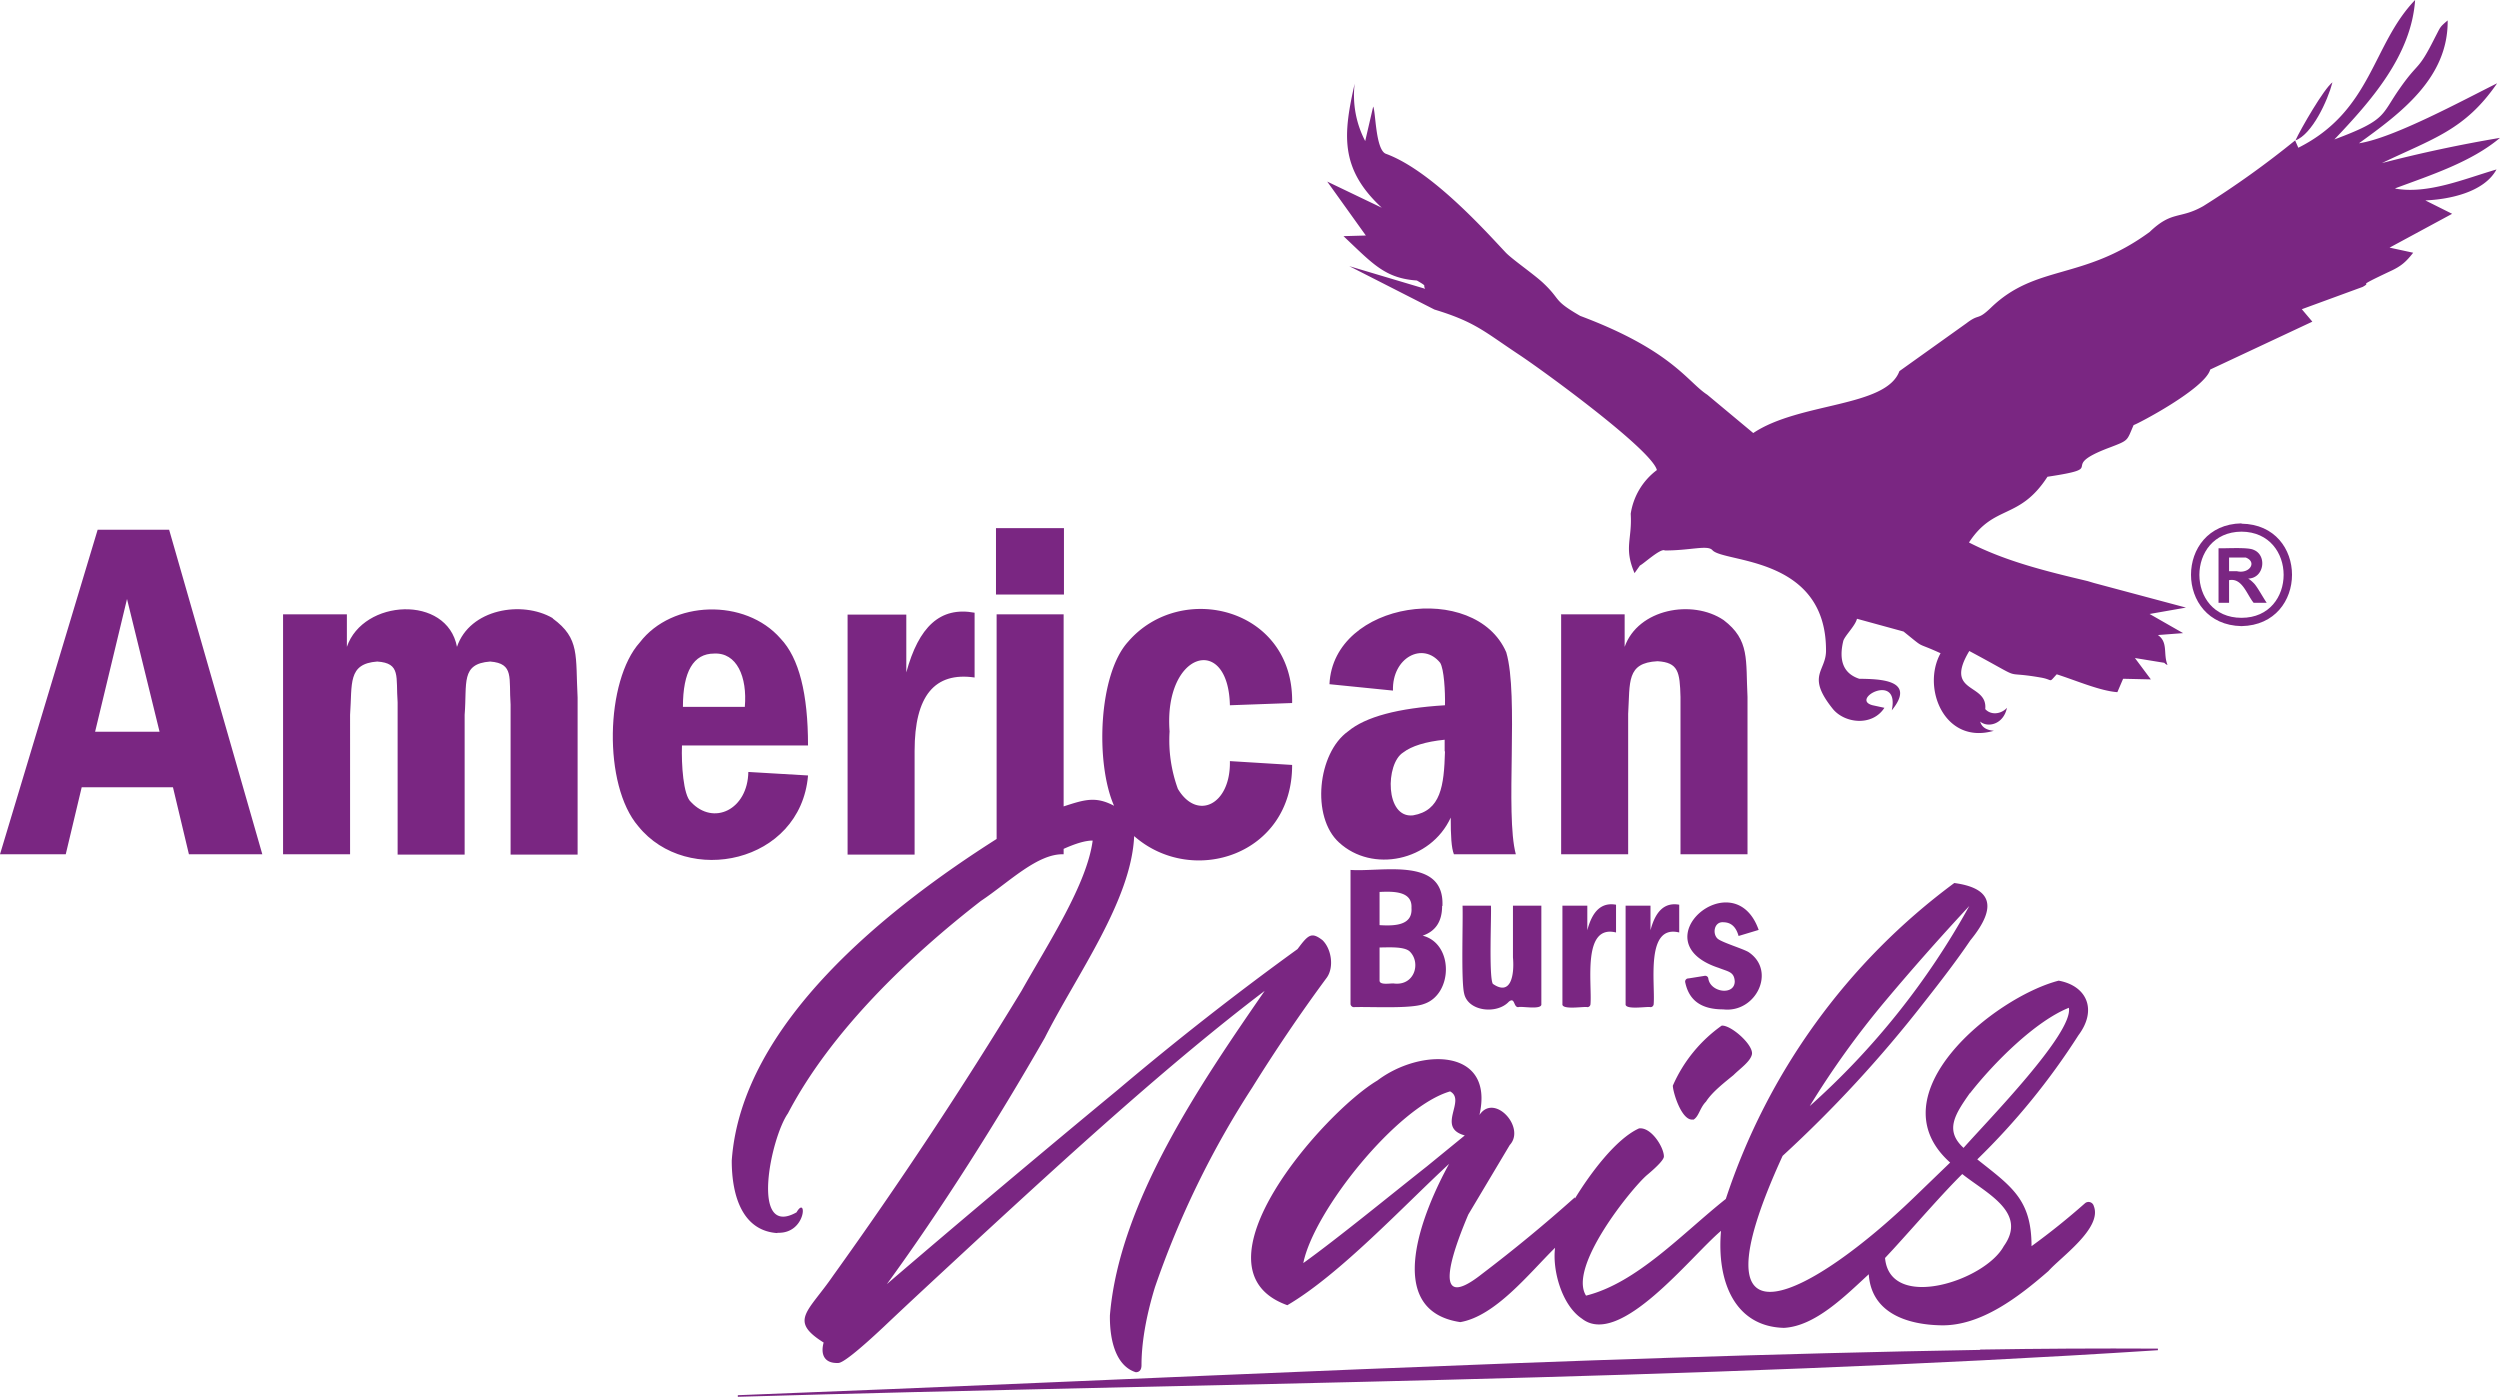 <?xml version="1.0" encoding="UTF-8"?> <svg xmlns="http://www.w3.org/2000/svg" id="Camada_1" data-name="Camada 1" viewBox="0 0 783.4 437.7"><defs><style>.cls-1{fill:#7a2682}</style></defs><path d="M620.5 423c-127.9 2.2-261.4 9.3-389.3 14.2v.5c147-4.3 298.3-5.1 445-14.6v-.5c-18.6-.1-37.2 0-55.7.3ZM286.6 235.3c0-17.3 6.3-24.8 18.8-23V192c-10.8-2-17.5 4.4-21.4 18.7v-18.1h-18.4v75.2h21v-32.4ZM489.2 192.4v75.3h21v-44c.6-10-.6-16 9.2-16.5 6.5.4 7 3.3 7.2 11.2v49.3h21v-49.3c-.6-11.6.8-17.8-7.5-24.1-9.8-6.6-26.8-3.5-31 8.4v-10.2h-20ZM173.2 193.7c-9.6-5.6-26-2.9-30 9-3.1-16.4-29.4-15-34.5 0v-10.2h-20v75.2h21V224c.7-9.8-.8-16 8.5-16.7 7.5.5 5.8 4.7 6.4 12.8v47.7h21V224c.8-10-1.3-16 8-16.7 7.6.6 5.8 5.1 6.4 13.5v47h21v-49.2c-.7-13.2.8-18.5-7.8-24.8ZM253.2 243l-18.7-1.1c-.2 11.8-10.9 17-18 9.4-2.4-2.1-3-11.8-2.8-17.7h39.5c0-16.2-2.8-27.4-8.6-33.5-11.1-12.7-34-12-44.1 1.2-10.8 12-11.6 44.7-.5 57.6 15.3 19 50.8 11.6 53.2-15.8Zm-29.5-38.2c7.2-.4 10.5 7.3 9.7 16.7H214c0-11.1 3.3-16.7 9.8-16.7ZM422.4 229.2c-9.5 6.8-11.6 26.8-2.8 34.8 10.4 9.6 28.7 5.9 35-7.8 0 5.7.2 9.5 1 11.5H475c-3.4-12.6 1-49.8-3-63.3-9.7-22.4-54.2-16.2-55.4 10l19.9 2c-.3-10.4 9.4-15.4 14.8-8.7 1.2 2 1.6 8.9 1.5 13.3-14.7.9-24.9 3.6-30.4 8.2Zm30.4 6.3c-.3 10.8-1.3 18.5-10 20-8.8 1-8.7-16.2-3.1-19.7 2.6-2 7-3.4 13-4v3.6ZM30.6 166 0 267.7h20.6l5-21h28.6l5 21h23L53 166H30.5Zm-.8 63.3 10-41.6L50 229.3H29.8ZM312.1 165.5h21.3v20.8h-21.3zM730.9 25.8c-2.7 2-10 14.7-11.6 18.2 5.2-1.9 10.1-12.4 11.6-18.2Z" class="cls-1"></path><path d="M750.6 59c11-4.1 23.8-8.2 32.8-15.8a434.7 434.7 0 0 0-37 7.9c16-7.7 26-10.3 36.1-25-10.3 5.1-32.5 17.2-43.3 18.8 13-9.4 28-20.4 27.8-38.5-2.6 2.2-2.2 2-4 5.4-5.4 10.8-5 7.3-11 15.9-6 8.5-3.9 9.8-20.5 16C743 31.6 755.6 17.4 756.8 0c-13.5 14-13.5 34.7-36.6 46.3l-1-2.3a287.9 287.9 0 0 1-28.8 20.6c-7.4 4.2-9.7 1.3-16.8 8.1-20.9 15.3-35.6 10-49.8 23.8-4.3 4.1-3.4 1.6-7.6 4.8l-21 15c-4.2 11.4-31.3 9.7-45.8 19.4l-14.4-12c-6.2-4-11-13.9-39.8-24.7-8.7-5-5.9-4.9-11.5-10.2-2.8-2.7-10.1-7.7-12-9.8-6.2-6.6-23.2-25.6-37.4-30.8-3.3-1.2-3.2-13.4-4-14.8l-2.5 10.8a31 31 0 0 1-3.3-18c-3.5 15.6-4.9 26.5 8.5 38.9l-17.1-8.2L428 73.8l-7 .2c9.2 8.7 13 13.2 23 13.9 3.6 2.1 1.7 1.2 2.6 2.6l-23.8-7.1L449.5 97c12.8 3.9 15.6 6.9 26.3 14 7.3 4.8 41.8 29.9 43.4 36.3A21 21 0 0 0 511 161c.5 8.1-2.2 10.6 1.2 18.6l1.7-2.4c1-.4 6.6-5.6 7.8-4.7 8.1 0 13.4-1.8 14.9-.1 3.6 4 35.5 1.8 35.6 31.2.2 6.8-6.4 7.9 2.1 18.5 3.7 4.6 12.4 5.6 16.2-.3l-3.7-.8c-7.3-1.9 8.6-10.5 6 1.6 8-9.8-4.3-9.8-10.2-9.9-4.8-1.6-6.5-5.5-5-11.8.4-1.6 3.8-4.8 4.3-7l14.6 4c7.2 5.8 3.3 3 11.6 6.8-6 10.8 1.2 28.8 16.7 24.3-2.3-.2-3.8-1.1-4.3-2.9 2.3 2 7.3 1 8.4-4.3-1.8 2-5 2.4-6.8.4.8-8.3-13.1-4.7-5-18.2 18.7 10 9 6 22.3 8.3 4.2.7 2.4 1.9 5.1-1 6.5 2.1 13.6 5.2 19 5.6l1.8-4.2 8.7.2-5-6.7 9.2 1.5c.5.5.9.7 1 .6-1.4-3.4.3-7-3-9.3l7.9-.6-10.5-6 11.4-2-28.8-7.7-2-.6c-12.6-3-25.5-6.1-37.2-12.1 7.9-12.1 15.7-6.9 24.6-20.6 20-3 2.2-2.7 19.6-9.2 6-2.3 5.2-2 7.4-7 1-.2 22.4-11.4 24-17.4l32-15-3.3-3.9 19.1-7c3.5-2-3.5.8 8.6-4.9 3.5-1.6 5-3 7.2-5.8l-7.4-1.6L768.4 67l-8.4-4.2c7.4-.3 18.4-2.5 22.3-9.7-10.2 3-21.5 7.8-31.7 6Z" class="cls-1"></path><path d="M702.4 164c-21.1.4-21.1 31.8 0 32.2 21.1-.4 21.1-31.8 0-32.1Zm0 29.6c-17.6 0-17.6-26.9 0-27 17.6.1 17.6 27 0 27Z" class="cls-1"></path><path d="M706.3 182.8c-.5-.5-1-1-1.8-1.5 5-.1 6-7.3 1.7-9-1.8-.9-8.8-.4-11-.5v17.1h3.3v-7.1c4.1-.8 5.5 4.4 7.7 7.1h4.1c-1-1.4-3-5.1-4-6.1ZM701 179h-2.5v-4.3h5.2c3.7 1.4 1.2 5.2-2.7 4.3ZM243.6 386.3c9.2.4 9.3-12.1 6-6.4-14.6 8.2-8.1-23.3-2.7-31 13.4-25.6 37.8-49 60.5-66.6 8.6-5.7 17.7-14.9 25.9-14.6V266c3.8-1.7 6.8-2.6 9.1-2.6-1.8 13.7-13.8 32-22.3 47.1a1400 1400 0 0 1-59 89.2c-7.9 11.5-14 14.1-3 21-1 3.6.1 6.6 4.6 6.4 1.4 0 6.2-3.8 14.2-11.3 8-7.6 18.2-17 30.6-28.5 26.4-24.3 59-54.2 88.8-76.8-19.8 28.7-45.6 66.2-48.5 101.7-.1 8.3 2.1 15.9 8.1 17.8 1.2 0 1.8-.8 1.8-2.2 0-7 1.4-15.2 4.2-24.4a285 285 0 0 1 30.5-62.6c7.1-11.4 14.9-23 23.4-34.5 2.3-3.3 1.4-9-1.4-11.7-3.4-2.6-4.4-1.8-7.8 2.8a944.9 944.9 0 0 0-56.2 44c-23 19-49.9 41.6-72.5 61 17-23.3 34.8-51.5 49.5-77.2 10-19.8 27.1-42.9 28-63.2 18.2 16 49.6 6 49.5-22.3l-19.5-1.2c.3 13.7-10.3 18.8-16.3 8.7a44.5 44.5 0 0 1-2.6-18c-1.9-25 18.4-30.8 18.9-8.2l19.5-.7c.6-29.8-34.8-38.5-51.4-19.2-9.3 10.2-10.3 38-4.4 51.4-5.7-3-9.1-2-15.8.2v-60.2h-21v70.4c-34 21.6-80 57.8-83 100.8 0 11.3 3.5 22 14.3 22.7ZM464.4 399.2c-17.7 14-7.5-11-4.3-18.6l13-21.8c5.1-5.5-4.9-16.4-9.5-9.4 4.8-21-18.4-21.1-32-10.8-16.7 9.9-60 59-28.2 70.4 16.4-9.6 36.5-31.2 50.7-44.3-8 14.5-21.2 45.9 3.5 49.6 11-1.9 21.5-15.2 29.7-23.3-.9 7 2.1 18 8.4 22.2 11.8 9.3 34-19.4 43.6-27.5-1.4 16 4.4 30 19.7 30.4 9.8-.5 19.2-10 26.6-16.8.8 12.2 12.1 15.8 22.6 16 12.6.3 24.6-9.1 33.7-17 3.9-4.4 17-13.5 14.2-20.4a1.7 1.7 0 0 0-2.8-.8c-5.2 4.6-10.9 9.2-16.7 13.4 0-14.7-6.3-18.7-17-27.2a217.6 217.6 0 0 0 31.7-38.9c6-8 2.6-15.5-6.2-17.1-20.1 5.2-57.9 35.7-34 57l-11.4 11c-30.7 29.6-71.5 53.2-41.1-13.1a392.2 392.2 0 0 0 44.1-47.8c6-7.6 11-14.2 14.7-19.7 9.1-11.1 6.1-16.5-5-18a201.5 201.5 0 0 0-71.6 99C527.2 386.5 513 402 497 406c-5.7-9 14.2-33.5 19-37.7 3.6-3 5.4-5 5.4-5.9 0-2.9-4-9.3-7.8-8.8-7.3 3.3-15.4 14.3-20.1 22v-.4a471 471 0 0 1-29.1 24ZM447 365.6c-11.4 9-28 22.6-38.6 30.2 3.3-16.4 29.4-49 46-53.8 5.2 2.8-4.5 11.3 4.6 13.8l-12 9.8Zm170.3-23c7.5-9.6 20.5-22.6 31-26.8 1.5 7.9-25.5 35.4-33 43.9-6-5.5-2.7-10.5 2-17.2Zm-24 48.8c7.3-8 15.6-17.6 21.6-23.5 7.5 6 20.6 12 13 22.6-5.9 10.9-35.7 20.5-37.2 3.7l2.6-2.8Zm-2.8-77.4a777.4 777.4 0 0 1 26.6-30.1 238 238 0 0 1-50 62.7 272 272 0 0 1 23.4-32.6Z" class="cls-1"></path><path d="M530.6 350.9c1.8-1 2-3.7 4-5.7 1.9-3 5.8-6 8.6-8.3 2-2 5.4-4.3 5.8-6.6.4-3-6.7-9.2-9.5-8.9a45.3 45.3 0 0 0-15.3 18.8c0 2 2.8 11.3 6.4 10.6ZM452 283.9c.7-15.5-19-10.6-28.8-11.3v42c0 .5.5 1 1 1 5-.2 17.9.6 22-1 9.1-3 9.4-18.9-.4-21.4 4.1-1.4 6.1-4.5 6.1-9.3Zm-19.7-4.4c4.3-.2 10.3-.3 10 5 .4 5.5-5.2 5.7-10 5.4v-10.4Zm4.6 28.7c-.9-.2-4.7.7-4.6-1v-10.3c2.6 0 7.8-.4 9.5 1.3 3.5 3.5 1.5 10.7-4.9 10ZM474.1 300c.5 5.7-.7 12.2-6.3 8.3-1.3-2.1-.4-21.7-.6-24.5h-8.9c.2 4.6-.5 23.5.5 27.5 1.2 5.7 10.3 6.6 14 2.6 2-1.6 1.4 1.8 3 1.7.8-.4 7.5 1 7.2-1v-30.8h-8.9V300ZM509.4 283.8v30.8c-.3 2 6.9.7 7.8 1 .6 0 1-.5 1-1 .5-6.6-2.6-25 8-22.4v-8.7c-4.5-.8-7.4 1.9-9 8v-7.7h-7.8ZM489.6 283.8v30.8c-.3 2 6.9.7 7.8 1 .6 0 1-.5 1-1 .5-6.6-2.6-25 8-22.4v-8.7c-4.5-.8-7.4 1.9-9 8v-7.7h-7.8ZM540 289c2.4 0 4 1.4 4.8 4.3l6.3-1.9c-7.7-21.8-37.6 3.7-12.5 11.9 3 1.2 4.8 1.2 5 4.2 0 4.6-7.8 3.5-8.3-1a1 1 0 0 0-1.2-.7l-5 .8a1 1 0 0 0-1 1.3c1.2 5.6 5 8.4 11.9 8.4 10.2 1.2 16.7-12 8-17.9-1.5-1-8.2-3-9.7-4.2-1.8-1.5-1.2-5.5 1.8-5.2Z" class="cls-1"></path></svg> 
